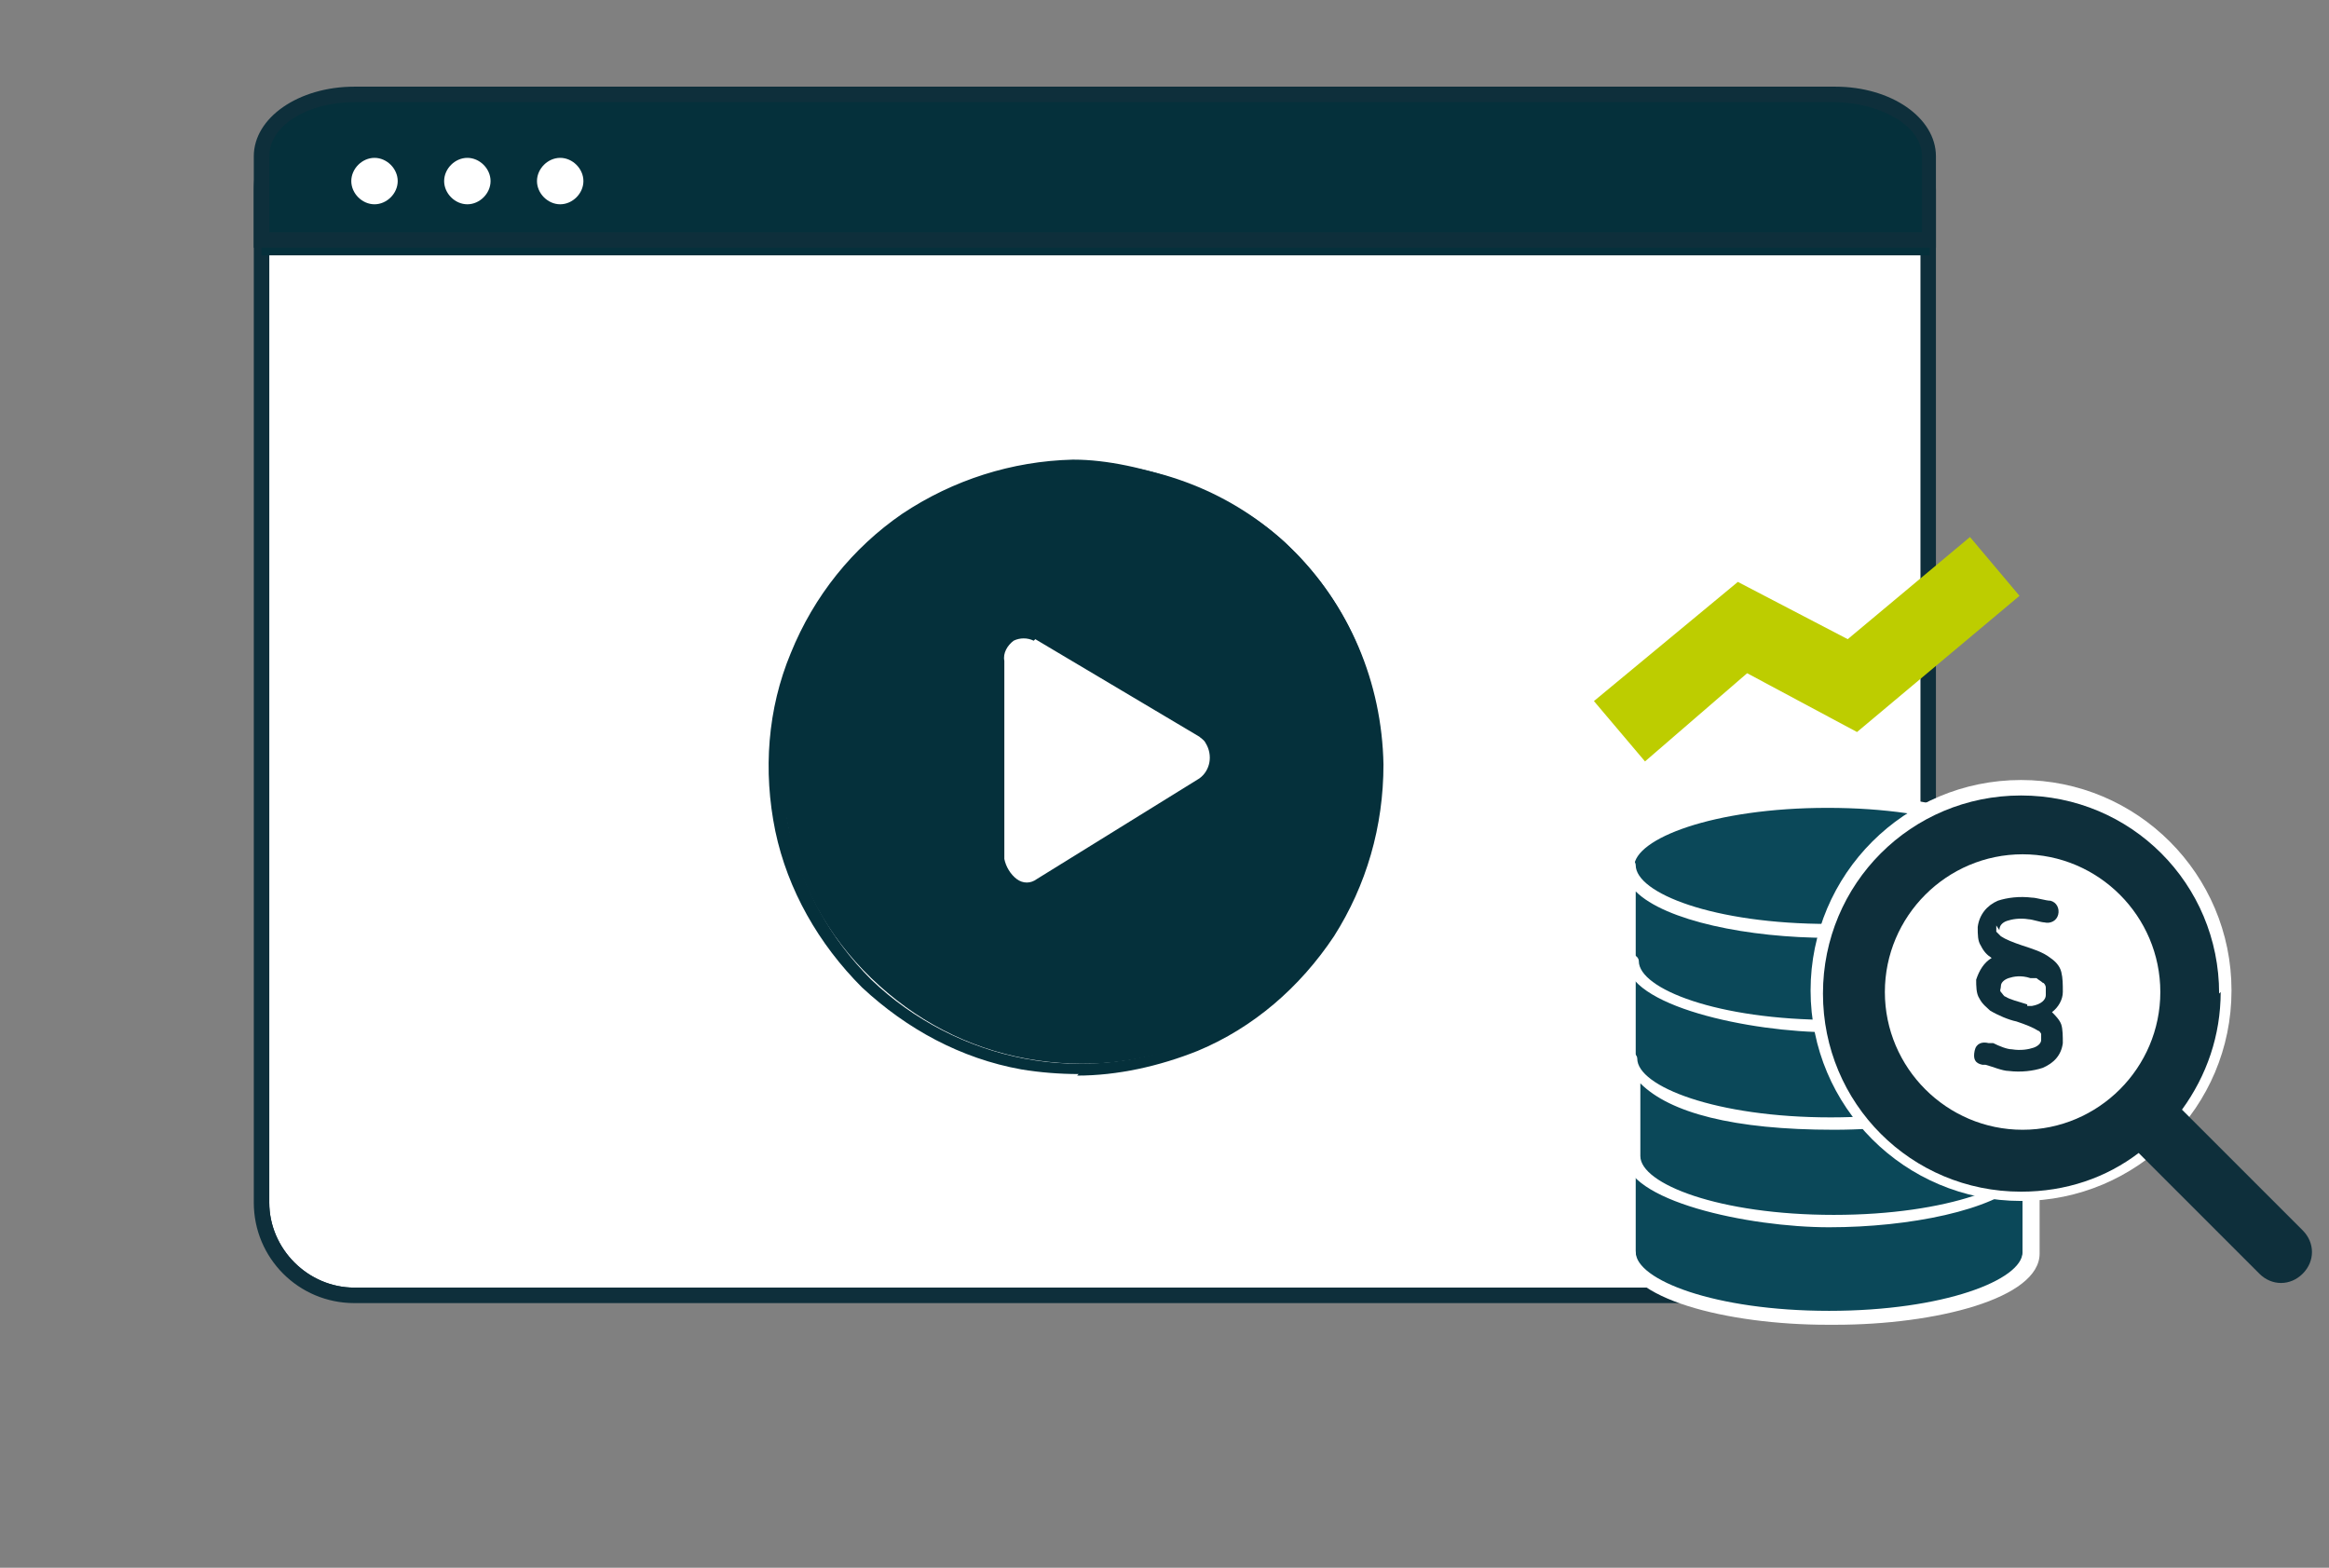 <?xml version="1.0" encoding="UTF-8"?>
<svg xmlns="http://www.w3.org/2000/svg" id="Ebene_3" version="1.1" viewBox="0 0 150.5 101.3">
  <rect x="0" y="0" width="150.5" height="101.3" fill="#808080" stroke="none"/>
  <defs>
    <style>
      .st0 {
        fill: #05303b;
      }

      .st1 {
        fill: #fff;
      }

      .st2 {
        fill: #bdcd00;
      }

      .st3 {
        fill: #0b4859;
      }

      .st4 {
        fill: none;
        stroke: #45413c;
        stroke-linecap: round;
        stroke-linejoin: round;
        stroke-width: 1.2px;
      }

      .st5 {
        fill: #0e2f3b;
      }
    </style>
  </defs>
  <g>
    <g>
      <path class="st1" d="M119.8,83.7H22.9c-3.3,0-6-2.7-6-6V12.3c0-3.3,2.7-6,6-6h95.7c3.3,0,6,2.7,6,6v65.4c0,3.3-1.6,6-4.9,6Z"></path>
      <path class="st5" d="M118.6,6.8c3,0,5.5,2.5,5.5,5.5v65.4c0,1.3-.3,5.5-4.4,5.5H22.9c-3,0-5.5-2.5-5.5-5.5V12.3c0-3,2.5-5.5,5.5-5.5h95.7M118.6,6.3H22.9c-3.3,0-6,2.7-6,6v65.4c0,3.3,2.7,6,6,6h96.9c3.3,0,4.9-2.7,4.9-6V12.3c0-3.3-2.7-6-6-6h0Z"></path>
    </g>
    <path class="st5" d="M119.8,84.2H22.9c-3.6,0-6.5-2.9-6.5-6.5V12.3c0-3.6,2.9-6.5,6.5-6.5h95.7c3.6,0,6.5,2.9,6.5,6.5v65.4c0,4-2.1,6.5-5.4,6.5ZM22.9,6.8c-3,0-5.5,2.5-5.5,5.5v65.4c0,3,2.5,5.5,5.5,5.5h96.9c4.1,0,4.4-4.2,4.4-5.5V12.3c0-3-2.5-5.5-5.5-5.5H22.9Z"></path>
    <path class="st0" d="M118.6,6.3H22.9c-3.3,0-6,1.9-6,4.3h0v5.9h107.8v-5.9c0-2.3-2.7-4.3-6-4.3Z"></path>
    <g>
      <path class="st0" d="M118.6,6.1H22.9c-3.3,0-6,1.8-6,4h0v5.4h107.8v-5.4c0-2.2-2.7-3.9-6-4Z"></path>
      <path class="st5" d="M125.2,16H16.4v-5.9c0-2.5,2.9-4.5,6.5-4.5h95.7c3.6,0,6.5,2,6.5,4.5v5.9ZM17.4,15h106.8v-4.9c0-1.9-2.5-3.4-5.5-3.5H22.9c-3,0-5.5,1.5-5.5,3.5v4.9Z"></path>
    </g>
    <path class="st1" d="M22.7,11.7c0,.8.7,1.5,1.5,1.5s1.5-.7,1.5-1.5-.7-1.5-1.5-1.5-1.5.7-1.5,1.5Z"></path>
    <path class="st1" d="M28.7,11.7c0,.8.7,1.5,1.5,1.5s1.5-.7,1.5-1.5-.7-1.5-1.5-1.5-1.5.7-1.5,1.5Z"></path>
    <path class="st1" d="M34.7,11.7c0,.8.7,1.5,1.5,1.5.8,0,1.5-.7,1.5-1.5h0c0-.8-.7-1.5-1.5-1.5-.8,0-1.5.7-1.5,1.5h0Z"></path>
    <g>
      <path class="st0" d="M89.3,49.2c0,3.8-1,7.6-3.2,10.8-2.1,3.2-5.1,5.8-8.6,7.2-3.5,1.5-7.4,1.9-11.2,1.2-3.8-.7-7.2-2.5-10-5.2-2.8-2.7-4.7-6.1-5.4-9.9-.8-3.8-.5-7.7,1-11.2,1.4-3.6,3.9-6.6,7-8.8,3.2-2.2,6.9-3.3,10.7-3.4,5.1,0,10.1,1.9,13.8,5.5,3.7,3.6,5.8,8.5,5.8,13.6h0Z"></path>
      <path class="st0" d="M69.7,69.4c-1.2,0-2.5-.1-3.7-.3-3.9-.7-7.4-2.6-10.3-5.3-2.8-2.8-4.8-6.3-5.6-10.1-.8-3.9-.5-7.9,1-11.5,1.5-3.7,4-6.8,7.2-9,3.3-2.2,7.1-3.4,11-3.5,0,0,0,0,.1,0,4.1,0,10.4,2.1,14,5.7,3.8,3.7,5.9,8.7,6,14h0c0,4-1.1,7.8-3.2,11.1-2.2,3.3-5.2,5.9-8.8,7.4-2.5,1-5.2,1.6-7.8,1.6ZM69.6,30.4s0,0-.1,0c-3.8,0-7.4,1.2-10.6,3.4-3.1,2.1-5.5,5.2-6.9,8.7-1.4,3.5-1.8,7.3-1,11.1.8,3.7,2.6,7,5.3,9.7,2.7,2.6,6.2,4.4,9.9,5.1,3.7.7,7.6.3,11.1-1.2,3.5-1.5,6.4-4,8.5-7.2,2.1-3.1,3.1-6.8,3.1-10.6-.1-5.1-2.2-9.9-5.8-13.5-3.5-3.4-9.6-5.5-13.5-5.5Z"></path>
      <path class="st1" d="M66.8,41.4c-.4-.2-.9-.2-1.3,0-.4.3-.7.8-.6,1.3v12.8c.1.5.4,1,.8,1.3.4.3.9.3,1.3,0l10.5-6.5c.7-.5.9-1.5.4-2.3-.1-.2-.3-.3-.4-.4l-10.6-6.3Z"></path>
    </g>
  </g>
  <g>
    <g>
      <path class="st3" d="M118.1,60.2c7.1,0,12.9-1.9,12.9-4.2s-5.8-4.2-12.9-4.2-12.9,1.9-12.9,4.2,5.8,4.2,12.9,4.2Z"></path>
      <path class="st3" d="M105.3,56c0,2.3,5.8,4.2,12.9,4.2s12.9-1.9,12.9-4.2v24.9c0,2.3-5.8,4.2-12.9,4.2s-12.9-1.9-12.9-4.2v-24.9Z"></path>
      <path class="st1" d="M118.1,60.5c-6.5,0-13.2-1.7-13.2-4.6s6.7-4.6,13.2-4.6,13.2,1.7,13.2,4.6-6.7,4.6-13.2,4.6ZM118.1,52.2c-7.4,0-12.5,2-12.5,3.8s5.1,3.8,12.5,3.8,12.5-2,12.5-3.8-5.1-3.8-12.5-3.8Z"></path>
      <path class="st1" d="M118.1,85.4c-6.5,0-13.2-1.7-13.2-4.6v-24.9c0-.2.2-.4.4-.4s.4.2.4.4c0,1.8,5,3.8,12.5,3.8s12.5-2,12.5-3.8.2-.4.4-.4.4.2.4.4v24.9c0,2.9-6.7,4.6-13.2,4.6ZM105.7,57.6v23.3c0,1.8,5.1,3.8,12.5,3.8s12.5-2,12.5-3.8v-23.3c-1.9,1.9-7.3,3-12.5,3s-10.6-1.1-12.5-3Z"></path>
      <path class="st1" d="M118.1,85.6c-6.5,0-13.2-1.7-13.2-4.6s.2-.4.4-.4.4.2.4.4c0,1.8,5.1,3.8,12.5,3.8s12.5-2,12.5-3.8v-4.7c-1.9,1.9-7.3,3-12.5,3s-13.2-1.7-13.2-4.6v-6.3c0-.2.2-.4.4-.4s.4.2.4.4c0,1.8,5.1,3.8,12.5,3.8s12.5-2,12.5-3.8v-4.7c-1.9,1.9-7.3,3-12.5,3s-13.2-1.7-13.2-4.6.2-.4.4-.4.4.2.4.4c0,1.8,5.1,3.8,12.5,3.8s12.5-2,12.5-3.8.2-.4.4-.4.4.2.4.4v6.3c0,2.9-6.7,4.6-13.2,4.6s-10.6-1.1-12.5-3v4.7c0,1.8,5.1,3.8,12.5,3.8s12.5-2,12.5-3.8.2-.4.4-.4.4.2.4.4v6.3c0,2.9-6.7,4.6-13.2,4.6Z"></path>
      <path class="st4" d="M92.5,72.6"></path>
      <path class="st4" d="M62.4,89.6"></path>
    </g>
    <circle class="st1" cx="130.6" cy="64" r="13.6"></circle>
    <polygon class="st2" points="106.3 49.2 103 45.3 112.3 37.6 119.4 41.3 127.3 34.7 130.5 38.5 120 47.3 112.9 43.5 106.3 49.2"></polygon>
    <path class="st5" d="M143.5,64.1c0,2.8-.9,5.4-2.5,7.6l7.8,7.8c.8.8.8,2,0,2.8-.8.8-2,.8-2.8,0l-7.8-7.8c-2.1,1.6-4.7,2.5-7.6,2.5-7.1,0-12.8-5.7-12.8-12.8s5.7-12.8,12.8-12.8,12.8,5.7,12.8,12.8ZM130.7,73c4.9,0,8.9-4,8.9-8.9s-4-8.9-8.9-8.9-8.9,4-8.9,8.9,4,8.9,8.9,8.9Z"></path>
    <path class="st5" d="M129.2,60.1c0-.3.2-.5.5-.6.3-.1.8-.2,1.4-.1.2,0,.8.2,1,.2.4.1.8-.1.9-.5s-.1-.8-.5-.9c-.3,0-.9-.2-1.2-.2-.8-.1-1.6,0-2.2.2-.7.3-1.2.9-1.3,1.7,0,0,0,0,0,0,0,.5,0,.9.2,1.2.2.4.4.6.7.8,0,0,0,0,0,0-.5.3-.8.8-1,1.4,0,0,0,0,0,0,0,.4,0,.9.2,1.2.2.4.5.6.7.8.5.3,1.2.6,1.7.7h0c.6.2,1.1.4,1.4.6.1,0,.2.2.2.2,0,0,0,.2,0,.4,0,.2-.2.4-.5.5-.3.1-.8.2-1.4.1-.3,0-.8-.2-1.2-.4h0c0,0-.2,0-.3,0-.4-.1-.8,0-.9.5s0,.8.5.9c0,0,.1,0,.2,0,.4.1,1.1.4,1.5.4h0c.8.1,1.6,0,2.2-.2.7-.3,1.2-.8,1.3-1.6,0-.4,0-.9-.1-1.2-.1-.3-.4-.6-.6-.8.4-.3.7-.8.7-1.3,0-.5,0-.9-.1-1.3s-.4-.7-.7-.9c-.5-.4-1.2-.6-1.8-.8h0c-.6-.2-1.1-.4-1.4-.6-.1-.1-.2-.2-.3-.3,0,0,0-.2,0-.4h0ZM131,64.9h0s0,0,0,0c-.6-.2-1.1-.3-1.4-.5-.1,0-.2-.2-.3-.3s0-.2,0-.4c0-.2.2-.4.5-.5.3-.1.8-.2,1.4,0h.4c.1.1.3.2.4.3.1,0,.2.2.2.3s0,.2,0,.5c0,.3-.3.6-.9.7h-.3c0,0,0,0,0,0Z"></path>
  </g>
</svg>
